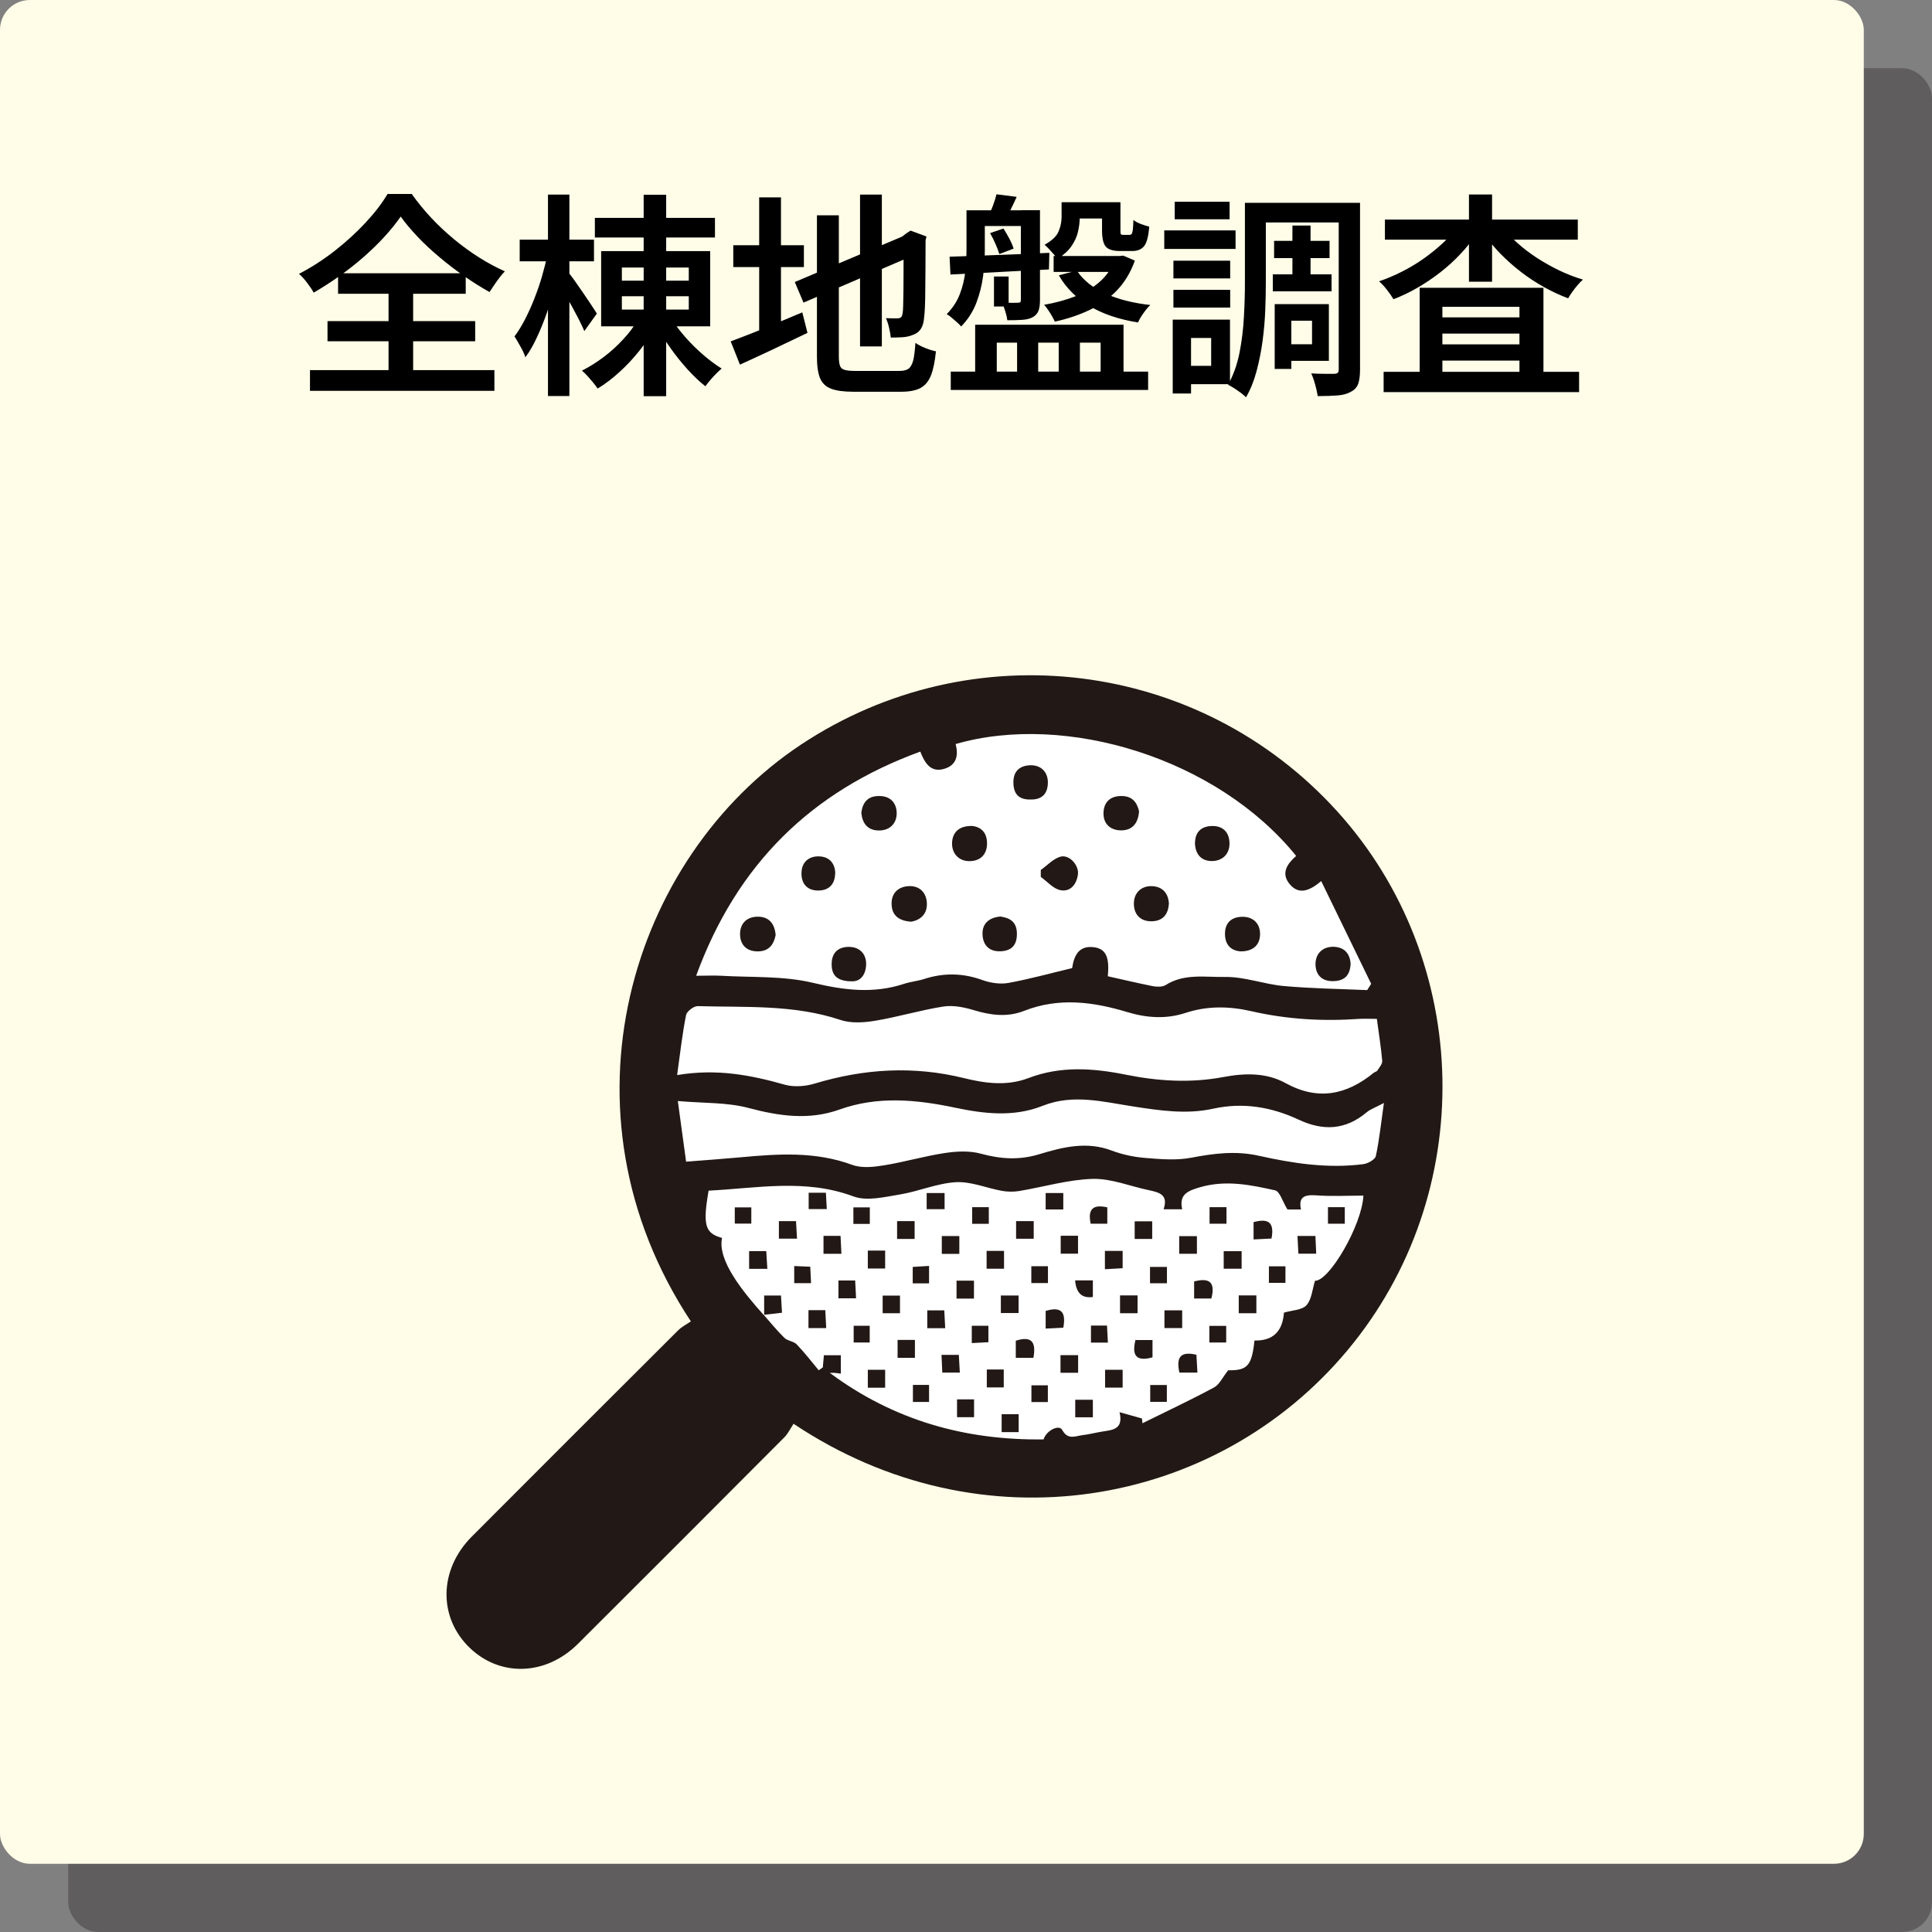 <?xml version="1.0" encoding="UTF-8"?>
<svg xmlns="http://www.w3.org/2000/svg" width="194.02" height="194.02" viewBox="0 0 194.02 194.02">
  <rect x="0" y="0" width="194.02" height="194.02" fill="#808080" stroke="none"/>
  <g style="isolation: isolate;">
    <g id="_レイヤー_2" data-name="レイヤー 2">
      <g id="_デザイン" data-name="デザイン">
        <g style="mix-blend-mode: multiply; opacity: .5;">
          <rect x="6.85" y="6.85" width="187.17" height="187.17" rx="3" ry="3" style="fill: #3e3a3a;"/>
        </g>
        <rect width="187.17" height="187.17" rx="3" ry="3" style="fill: #fffde8;"/>
        <g>
          <path d="M40.24,21.75c-.45,.65-.99,1.32-1.62,2.01s-1.32,1.36-2.08,2.03c-.76,.67-1.56,1.3-2.42,1.91-.85,.61-1.73,1.17-2.62,1.69-.14-.27-.36-.6-.65-.98-.29-.38-.56-.68-.82-.91,1.26-.65,2.46-1.43,3.61-2.33,1.15-.9,2.18-1.85,3.1-2.84,.92-.99,1.64-1.94,2.18-2.85h2.43c.58,.82,1.23,1.62,1.95,2.39,.72,.77,1.49,1.49,2.3,2.16,.81,.67,1.65,1.28,2.52,1.83,.87,.55,1.73,1.01,2.58,1.39-.29,.3-.56,.64-.82,1.01s-.5,.73-.72,1.07c-.82-.46-1.67-.99-2.53-1.59-.86-.6-1.69-1.23-2.48-1.9-.8-.67-1.53-1.34-2.19-2.04s-1.24-1.37-1.71-2.04Zm-9.11,15.42h18.52v2.08H31.13v-2.08Zm1.76-4.92h14.83v2.02h-14.83v-2.02Zm1.06-4.81h12.82v2.06h-12.82v-2.06Zm5.07,.91h2.47v9.98h-2.47v-9.98Z"/>
          <path d="M54.99,25.52l1.37,.48c-.16,.87-.36,1.76-.61,2.69-.25,.93-.52,1.83-.83,2.72s-.65,1.72-1.01,2.49-.74,1.44-1.15,1.98c-.1-.32-.26-.68-.49-1.07-.22-.4-.42-.74-.6-1.03,.36-.48,.71-1.04,1.04-1.68,.33-.64,.65-1.34,.94-2.08s.56-1.5,.78-2.27,.41-1.51,.55-2.23Zm-2.8-1.45h7.46v2.17h-7.46v-2.17Zm2.84-4.53h2.15v20.23h-2.15V19.54Zm2.06,7.83c.13,.15,.33,.41,.6,.79,.27,.38,.56,.8,.87,1.25,.31,.45,.59,.87,.85,1.26,.25,.39,.43,.67,.53,.82l-1.26,1.76c-.13-.32-.31-.7-.54-1.15-.23-.45-.48-.91-.74-1.39-.26-.48-.51-.92-.75-1.33-.24-.41-.43-.76-.57-1.03l1.02-.98Zm6.94,4.77l1.76,.65c-.42,.82-.94,1.63-1.56,2.41-.62,.78-1.29,1.5-2.02,2.16-.72,.66-1.45,1.21-2.19,1.66-.13-.19-.29-.39-.47-.62-.18-.22-.37-.44-.56-.65s-.38-.39-.55-.53c.72-.36,1.44-.81,2.15-1.34,.71-.53,1.37-1.13,1.97-1.78,.61-.65,1.1-1.3,1.47-1.95Zm-4.29-10.26h12.06v1.97h-12.06v-1.97Zm.63,3.34h10.95v7.55h-10.95v-7.55Zm2.08,1.65v1.32h6.72v-1.32h-6.72Zm0,2.88v1.34h6.72v-1.34h-6.72Zm2.19-10.19h2.26v20.23h-2.26V19.56Zm2.84,12.53c.38,.59,.84,1.2,1.4,1.83s1.15,1.21,1.78,1.75c.63,.54,1.23,.98,1.81,1.34-.26,.22-.55,.5-.87,.85-.32,.35-.57,.66-.76,.93-.58-.45-1.17-1.01-1.78-1.68-.61-.67-1.19-1.39-1.73-2.16-.55-.77-1.02-1.52-1.41-2.26l1.56-.61Z"/>
          <path d="M73.38,34.28c.59-.22,1.28-.48,2.07-.79,.79-.31,1.62-.65,2.49-1.02,.87-.37,1.75-.73,2.63-1.1l.52,2.06c-1.16,.56-2.33,1.12-3.52,1.68s-2.28,1.06-3.26,1.51l-.93-2.34Zm.26-9.65h7.09v2.19h-7.09v-2.19Zm2.6-4.81h2.19v14.29h-2.19v-14.29Zm3.58,8.5l11.36-4.81,.87,2-11.36,4.88-.87-2.06Zm2.21-6.7h2.21v14.18c0,.4,.04,.71,.11,.92,.07,.21,.22,.35,.46,.42,.23,.07,.57,.11,1.02,.11h4.51c.4,0,.71-.08,.91-.23,.2-.15,.35-.43,.46-.83,.1-.4,.17-.99,.22-1.76,.26,.19,.59,.36,.99,.52,.4,.16,.76,.27,1.07,.33-.1,1.03-.27,1.83-.5,2.42-.23,.59-.58,1-1.04,1.26-.46,.25-1.11,.38-1.93,.38h-4.86c-.93,0-1.66-.1-2.19-.3-.54-.2-.91-.56-1.12-1.07-.21-.51-.31-1.24-.31-2.18v-14.16Zm4.34-2.08h2.19v15.25h-2.19v-15.25Zm4.38,4.23h-.17l.43-.33,.43-.28,1.6,.59-.09,.39c0,1.03,0,1.97-.01,2.83,0,.86-.01,1.62-.02,2.29,0,.67-.02,1.22-.04,1.67-.02,.45-.05,.78-.08,1-.04,.49-.16,.87-.35,1.14s-.46,.46-.8,.57c-.3,.13-.66,.21-1.07,.23-.41,.02-.78,.03-1.12,.03-.03-.29-.09-.63-.18-1.01-.09-.38-.2-.7-.31-.94,.2,.01,.42,.02,.65,.02h.5c.14,0,.26-.03,.35-.1,.09-.06,.14-.2,.17-.4,.03-.12,.05-.36,.06-.75,.01-.38,.02-.89,.03-1.53s.01-1.41,.01-2.31v-3.11Z"/>
          <path d="M97.06,21.12h1.84v4.03c0,.78-.06,1.63-.17,2.55-.12,.92-.34,1.82-.68,2.71-.34,.89-.85,1.68-1.53,2.38-.09-.12-.22-.25-.4-.41-.18-.16-.37-.32-.55-.48s-.35-.27-.5-.35c.61-.62,1.05-1.3,1.33-2.04,.28-.74,.46-1.49,.54-2.26,.08-.77,.12-1.48,.12-2.15v-3.99Zm-1.71,4.66c.84-.03,1.8-.06,2.9-.1,1.09-.04,2.24-.08,3.46-.13s2.44-.1,3.67-.16l-.04,1.67c-1.19,.06-2.37,.12-3.56,.18s-2.32,.13-3.39,.18c-1.08,.06-2.06,.11-2.94,.15l-.09-1.8Zm.13,11.54h19.82v1.84h-19.82v-1.84Zm2.45-16.2h5.57v1.58h-5.57v-1.58Zm0,11.49h14.9v5.62h-2.3v-3.82h-2.08v3.82h-2.13v-3.82h-2.06v3.82h-2.12v-3.82h-2.04v3.82h-2.17v-5.62Zm2.13-13.1l2.04,.26c-.2,.45-.4,.86-.59,1.25-.19,.38-.36,.73-.52,1.03l-1.73-.28c.14-.33,.3-.71,.46-1.13,.16-.42,.27-.79,.35-1.13Zm-.63,3.9l1.34-.46c.2,.3,.4,.65,.6,1.03,.2,.38,.34,.71,.42,.99l-1.43,.54c-.09-.29-.22-.63-.39-1.02-.17-.39-.35-.75-.54-1.08Zm.39,4.36h1.47v3.01h-1.47v-3.01Zm2.71-6.66h1.91v9.02c0,.45-.05,.81-.15,1.08-.1,.27-.3,.49-.59,.65-.27,.15-.62,.23-1.04,.26-.42,.03-.92,.04-1.5,.04-.03-.25-.09-.54-.2-.89s-.22-.64-.35-.89c.36,.01,.69,.03,1,.03,.3,0,.51,0,.63-.01,.12,0,.19-.02,.23-.07,.04-.04,.05-.12,.05-.24v-9Zm9.46,4.6h.46l.35-.04,1.17,.5c-.43,1.2-1.04,2.2-1.82,3.01-.78,.81-1.7,1.46-2.75,1.96-1.06,.5-2.21,.89-3.47,1.16-.07-.16-.17-.35-.29-.56-.12-.22-.26-.43-.4-.64s-.27-.37-.39-.49c1.16-.2,2.22-.49,3.18-.87s1.78-.87,2.46-1.49c.68-.61,1.19-1.37,1.52-2.27v-.28Zm-5.38-5.4h1.82v1.52c0,.48-.06,.97-.18,1.47-.12,.51-.35,.99-.67,1.45-.33,.46-.79,.88-1.4,1.26-.07-.13-.19-.29-.36-.48-.17-.19-.33-.37-.5-.55-.17-.18-.31-.31-.42-.4,.75-.42,1.23-.87,1.42-1.37,.2-.49,.29-.97,.29-1.43v-1.47Zm-.8,5.4h6.72v1.6h-6.72v-1.6Zm2.34,1.47c.62,.95,1.58,1.72,2.86,2.3s2.79,.96,4.51,1.15c-.22,.2-.45,.48-.69,.82-.25,.35-.43,.66-.54,.93-1.88-.29-3.49-.83-4.83-1.62-1.34-.79-2.38-1.82-3.13-3.11l1.82-.48Zm-.72-6.87h4.25v1.63h-4.25v-1.63Zm3.23,0h1.86v2.8c0,.22,.01,.35,.04,.4,.03,.05,.11,.08,.24,.08h.63c.09,0,.15-.03,.21-.09,.05-.06,.09-.2,.12-.41,.03-.22,.05-.55,.06-1,.17,.14,.42,.28,.74,.4,.32,.12,.6,.21,.85,.27-.07,.95-.24,1.6-.5,1.94s-.67,.51-1.21,.51h-1.21c-.71,0-1.19-.15-1.44-.44s-.38-.84-.38-1.64v-2.82Z"/>
          <path d="M116.92,23.14h7.16v1.86h-7.16v-1.86Zm.85,8.96h1.84v7.42h-1.84v-7.42Zm.07-5.92h5.7v1.78h-5.7v-1.78Zm0,2.93h5.7v1.78h-5.7v-1.78Zm.13-8.85h5.51v1.76h-5.51v-1.76Zm.93,11.84h4.62v6.48h-4.62v-1.84h2.73v-2.8h-2.73v-1.84Zm6.12-11.73h2.1v8.02c0,.87-.02,1.8-.06,2.81-.04,1-.13,2.02-.27,3.06-.14,1.03-.34,2.04-.6,3.01-.26,.98-.61,1.85-1.06,2.63-.12-.13-.29-.28-.51-.44-.22-.17-.46-.33-.69-.48-.24-.15-.44-.26-.6-.34,.53-.97,.92-2.05,1.15-3.23,.23-1.19,.38-2.39,.44-3.61,.07-1.22,.1-2.36,.1-3.42v-8.02Zm1.13,0h9.13v1.97h-9.13v-1.97Zm1.67,7.18h5.9v1.71h-5.9v-1.71Zm.13-3.36h5.57v1.73h-5.57v-1.73Zm.06,6.35h1.67v6.51h-1.67v-6.51Zm.93,0h4.51v5.7h-4.51v-1.67h2.82v-2.36h-2.82v-1.67Zm.85-7.89h1.82v5.9h-1.82v-5.9Zm4.64-2.28h2.15v16.76c0,.58-.06,1.04-.18,1.4-.12,.35-.37,.62-.73,.81-.35,.2-.79,.33-1.33,.37-.54,.04-1.21,.07-2.01,.07-.03-.2-.08-.44-.14-.72-.07-.27-.14-.55-.23-.83-.09-.28-.18-.52-.28-.73,.49,.03,.96,.04,1.42,.04h.92c.16-.01,.27-.05,.33-.11s.09-.17,.09-.33V20.36Z"/>
          <path d="M146.39,22.7l1.91,.74c-.46,.71-1,1.4-1.63,2.06-.62,.67-1.3,1.28-2.03,1.85-.73,.57-1.49,1.08-2.28,1.54-.79,.46-1.59,.84-2.42,1.16-.16-.27-.38-.59-.66-.95-.28-.36-.55-.64-.79-.85,.78-.26,1.55-.59,2.32-.98,.77-.39,1.5-.83,2.19-1.32,.69-.49,1.33-1.01,1.91-1.55s1.07-1.11,1.47-1.7Zm-7.44,14.64h19.63v2.04h-19.63v-2.04Zm.13-15.29h19.37v2.02h-19.37v-2.02Zm3.49,6.85h12.43v9.54h-2.41v-7.63h-7.74v7.72h-2.28v-9.63Zm1.11,2.97h10.13v1.63h-10.13v-1.63Zm0,2.71h10.13v1.63h-10.13v-1.63Zm3.84-15.05h2.32v8.76h-2.32v-8.76Zm3.34,3.19c.4,.58,.91,1.14,1.51,1.67,.6,.54,1.25,1.03,1.96,1.5,.71,.46,1.46,.88,2.24,1.26,.79,.38,1.59,.69,2.4,.93-.16,.13-.34,.31-.53,.54-.2,.23-.38,.46-.54,.69-.17,.23-.31,.45-.42,.65-.84-.32-1.66-.7-2.46-1.15-.8-.45-1.57-.95-2.3-1.52-.73-.56-1.41-1.17-2.04-1.81s-1.18-1.32-1.66-2.03l1.84-.74Z"/>
        </g>
        <g>
          <circle cx="102.77" cy="108.57" r="36.83" style="fill: #fff;"/>
          <g>
            <path d="M79.69,142.99c-.31,.46-.55,.98-.93,1.36-6.9,6.92-13.8,13.84-20.72,20.73-3.22,3.2-7.78,3.35-10.85,.42-3.19-3.05-3.13-7.85,.18-11.18,6.9-6.92,13.81-13.82,20.73-20.72,.38-.38,.9-.63,1.28-.9-13.95-21.13-6.05-46.58,11.07-57.93,17.11-11.35,39.98-8.6,53.84,6.71,13.68,15.11,14.14,38.41,1.04,54.11-13.25,15.89-36.8,19.98-55.64,7.39Zm-2.95-10.89l-.04-.05c.69,.78,1.34,1.59,2.08,2.31,.32,.31,.92,.33,1.22,.64,.79,.82,1.49,1.73,2.22,2.61,.14-.1,.27-.19,.41-.29,.04-.42,.07-.85,.11-1.22h1.7v1.85c-.27-.04-.45-.07-.63-.08-.16-.01-.32,0-.48,0,6.41,4.77,13.61,6.79,21.47,6.68,.27-.89,1.55-1.53,1.87-.95,.57,1.03,1.29,.62,2,.53,.69-.08,1.37-.26,2.05-.37,1.02-.16,2.12-.22,1.71-1.94,.89,.25,1.57,.44,2.25,.63,.02,.16,.04,.32,.05,.48,2.4-1.19,4.82-2.32,7.18-3.59,.55-.29,.86-1.02,1.43-1.73,1.91,.03,2.37-.43,2.64-2.99q2.75,.07,2.96-2.8c.81-.24,1.81-.25,2.26-.74,.53-.59,.59-1.61,.86-2.46,1.43,.05,4.72-5.6,4.86-8.55-1.6,0-3.19,.09-4.78-.03-1.16-.08-1.76,.18-1.49,1.42h-1.36c-.49-.79-.76-1.81-1.24-1.92-2.46-.55-4.93-1.06-7.51-.32-1.27,.37-2.15,.72-1.82,2.22h-1.87c.5-1.44-.41-1.69-1.44-1.91-1.9-.39-3.8-1.19-5.68-1.14-2.47,.07-4.92,.81-7.39,1.22-.56,.09-1.17,.08-1.73-.02-1.54-.28-3.09-.95-4.61-.87-1.9,.11-3.75,.93-5.66,1.24-1.53,.25-3.29,.69-4.63,.19-4.86-1.81-9.7-.82-14.55-.58-.6,3.48-.36,4.28,1.35,4.75-.48,2.28,2.12,5.43,4.23,7.79Zm53.43-46.14c-7.93-9.81-23.12-14.44-34.2-11.24,.3,1.14,.09,2.13-1.15,2.49-1.37,.4-1.95-.59-2.4-1.73-10.97,4-18.43,11.34-22.51,22.51,1.03,0,1.78-.04,2.51,0,3.07,.18,6.23,0,9.18,.7,3.14,.75,6.1,1.13,9.19,.11,.66-.22,1.37-.27,2.03-.49,1.96-.63,3.87-.6,5.83,.11,.81,.29,1.78,.44,2.62,.29,2.15-.39,4.26-.98,6.4-1.49,.19-1.27,.67-2.27,2.15-2.1,1.23,.14,1.62,.99,1.43,2.92,1.49,.33,2.99,.69,4.5,.99,.42,.08,.97,.1,1.3-.1,1.88-1.2,4-.78,5.98-.82,1.95-.03,3.91,.73,5.88,.91,2.79,.25,5.59,.29,8.39,.41,.13-.21,.27-.42,.4-.63-1.65-3.39-3.29-6.77-5.02-10.32-1.25,1.07-2.27,1.33-3.12,.36-.98-1.12-.3-2.09,.61-2.89Zm-62.14,22c3.94-.66,7.37,0,10.78,.97,.93,.26,2.09,.17,3.03-.12,4.96-1.49,9.91-1.79,14.97-.54,2.1,.52,4.3,.82,6.46,0,3.23-1.24,6.51-1.01,9.82-.34,3.24,.65,6.49,.85,9.77,.23,2.12-.4,4.3-.46,6.24,.61,3.25,1.79,6.12,1.19,8.85-1.03,.11-.09,.3-.12,.37-.23,.2-.31,.51-.66,.49-.97-.12-1.37-.34-2.73-.54-4.22-.7,0-1.24-.03-1.77,0-3.65,.26-7.26,.05-10.83-.77-2.22-.51-4.42-.55-6.61,.17-1.95,.64-3.89,.51-5.85-.08-3.43-1.04-6.88-1.49-10.35-.13-1.7,.67-3.37,.45-5.08-.07-.97-.29-2.06-.51-3.04-.36-2.3,.36-4.56,1.05-6.86,1.43-1.13,.19-2.42,.27-3.47-.08-4.69-1.57-9.53-1.25-14.34-1.39-.4-.01-1.09,.52-1.17,.89-.37,1.84-.58,3.72-.9,6.03Zm70.96,2.8c-.8,.43-1.34,.61-1.74,.94-2.13,1.79-4.36,1.9-6.86,.73-2.7-1.26-5.55-1.75-8.56-1.09-2.67,.59-5.33,.19-8-.22-3.02-.46-6.05-1.29-9.12-.07-2.89,1.15-5.85,.81-8.79,.19-3.89-.82-7.77-1.19-11.6,.18-3.1,1.11-6.08,.66-9.18-.16-2.15-.57-4.47-.46-7.07-.69,.32,2.32,.57,4.19,.83,6.09,2.02-.16,3.76-.28,5.49-.44,3.77-.35,7.51-.6,11.19,.76,.95,.35,2.14,.22,3.18,.05,2.06-.33,4.07-.93,6.14-1.24,1.18-.18,2.48-.24,3.61,.07,1.98,.54,3.84,.66,5.83,.06,2.37-.72,4.78-1.33,7.29-.38,1.06,.4,2.21,.65,3.34,.74,1.55,.13,3.17,.27,4.67-.02,2.27-.43,4.44-.71,6.75-.2,3.45,.77,6.95,1.31,10.51,.85,.47-.06,1.19-.46,1.27-.82,.35-1.64,.52-3.32,.81-5.34Z" style="fill: #221815;"/>
            <path d="M91.5,92.56c-1.21-.08-1.92-.61-1.96-1.72-.05-1.12,.64-1.79,1.7-1.85,1.09-.06,1.79,.63,1.84,1.7,.05,1.08-.62,1.7-1.57,1.87Z" style="fill: #221815;"/>
            <path d="M97.68,82.95c.87,.12,1.48,.69,1.44,1.85-.04,1.11-.77,1.67-1.73,1.68-1.09,.02-1.81-.76-1.78-1.82,.03-1.02,.65-1.76,2.07-1.71Z" style="fill: #221815;"/>
            <path d="M117.38,90.78c-.07,1.09-.65,1.74-1.77,1.74-1.15,0-1.76-.76-1.74-1.81,.01-1,.68-1.71,1.71-1.72,1.06,0,1.75,.6,1.81,1.79Z" style="fill: #221815;"/>
            <path d="M77.9,93.88c-.21,1.06-.75,1.7-1.91,1.66-1.11-.04-1.66-.74-1.67-1.72-.01-1.09,.69-1.77,1.8-1.76,1.12,0,1.67,.71,1.77,1.81Z" style="fill: #221815;"/>
            <path d="M124.55,95.54c-.96-.09-1.55-.68-1.53-1.82,.02-1.11,.71-1.63,1.71-1.65,1.12-.03,1.83,.69,1.81,1.75-.01,1.04-.66,1.74-1.99,1.72Z" style="fill: #221815;"/>
            <path d="M85.45,98.55c-1.46-.04-1.96-.66-1.93-1.81,.03-1.13,.72-1.64,1.7-1.65,1.09-.01,1.79,.69,1.76,1.77-.03,1.05-.6,1.77-1.52,1.68Z" style="fill: #221815;"/>
            <path d="M103.52,80.29c-1.1,.03-1.72-.45-1.75-1.65-.03-1.2,.64-1.76,1.71-1.79,1.02-.02,1.71,.62,1.75,1.64,.03,1.04-.44,1.82-1.7,1.8Z" style="fill: #221815;"/>
            <path d="M100.51,92.05c.88,.13,1.58,.51,1.61,1.64,.03,1.13-.44,1.78-1.61,1.84-1.18,.06-1.8-.63-1.84-1.68-.05-1.08,.63-1.72,1.84-1.81Z" style="fill: #221815;"/>
            <path d="M120.01,84.6c.03-1.04,.62-1.64,1.75-1.65,1.08,0,1.67,.65,1.71,1.66,.05,1.11-.66,1.83-1.71,1.86-1.05,.03-1.74-.61-1.76-1.87Z" style="fill: #221815;"/>
            <path d="M86.5,81.58c.16-1.07,.7-1.67,1.86-1.64,1.13,.03,1.67,.76,1.69,1.69,.02,1.05-.69,1.78-1.79,1.77-1.1,0-1.68-.69-1.76-1.82Z" style="fill: #221815;"/>
            <path d="M135.63,96.88c-.09,1.15-.68,1.66-1.84,1.65-1.15-.01-1.67-.75-1.68-1.67-.02-1.05,.67-1.79,1.79-1.78,1.09,.02,1.7,.68,1.74,1.8Z" style="fill: #221815;"/>
            <path d="M114.39,81.47c-.09,1.26-.72,1.92-1.8,1.92-1.08,0-1.81-.66-1.77-1.77,.03-.99,.59-1.64,1.69-1.68,1.19-.04,1.67,.63,1.88,1.53Z" style="fill: #221815;"/>
            <path d="M104.53,87.36c.65-.46,1.25-1.13,1.97-1.33,.88-.24,1.87,.86,1.75,1.78-.13,1.01-.76,1.79-1.78,1.58-.71-.15-1.3-.86-1.95-1.33,0-.24,0-.47,0-.71Z" style="fill: #221815;"/>
            <path d="M83.87,87.71c-.02,1.08-.62,1.7-1.64,1.72-1.11,.03-1.77-.63-1.74-1.77,.02-1.07,.71-1.67,1.72-1.66,1,.01,1.64,.61,1.67,1.7Z" style="fill: #221815;"/>
            <path d="M108.27,137.86h-1.77v-1.77h1.77v1.77Z" style="fill: #221815;"/>
            <path d="M112.74,139.35h-1.76v-1.79h1.76v1.79Z" style="fill: #221815;"/>
            <path d="M120.26,137.84h-1.82c-.31-1.44,.01-2.19,1.71-1.79,.03,.53,.06,1.09,.1,1.79Z" style="fill: #221815;"/>
            <path d="M107.98,142.33v-1.76h1.77v1.76h-1.77Z" style="fill: #221815;"/>
            <path d="M115.74,134.57v1.74c-1.57,.44-2.12-.12-1.71-1.74h1.71Z" style="fill: #221815;"/>
            <path d="M103.78,136.36h-1.77v-1.72c1.61-.51,2.06,.15,1.77,1.72Z" style="fill: #221815;"/>
            <path d="M115.71,124.42h-1.76v-1.77h1.76v1.77Z" style="fill: #221815;"/>
            <path d="M125.89,124.47v-1.74c1.34-.36,2.14-.11,1.8,1.65-.54,.03-1.11,.06-1.8,.09Z" style="fill: #221815;"/>
            <path d="M105.01,131.65c1.6-.49,2.06,.15,1.77,1.68-.54,.03-1.11,.06-1.77,.09v-1.77Z" style="fill: #221815;"/>
            <path d="M124.4,130.09h1.77v1.79h-1.77v-1.79Z" style="fill: #221815;"/>
            <path d="M108.26,125.9h-1.74v-1.8h1.74v1.8Z" style="fill: #221815;"/>
            <path d="M118.42,125.91v-1.77h1.78v1.77h-1.78Z" style="fill: #221815;"/>
            <path d="M132.19,125.9h-1.8c-.03-.55-.06-1.12-.09-1.78h1.8c.03,.55,.05,1.11,.08,1.78Z" style="fill: #221815;"/>
            <path d="M114.24,131.88h-1.76v-1.79h1.76v1.79Z" style="fill: #221815;"/>
            <path d="M100.51,131.86v-1.76h1.78v1.76h-1.78Z" style="fill: #221815;"/>
            <path d="M121.65,130.4h-1.73v-1.71c1.6-.42,2.14,.14,1.73,1.71Z" style="fill: #221815;"/>
            <path d="M124.69,127.41h-1.8v-1.76h1.8v1.76Z" style="fill: #221815;"/>
            <path d="M107.97,128.58h1.78v1.67q-1.64,.23-1.78-1.67Z" style="fill: #221815;"/>
            <path d="M99.1,137.53h1.7v1.8h-1.7v-1.8Z" style="fill: #221815;"/>
            <path d="M96.11,140.53h1.71v1.79h-1.71v-1.79Z" style="fill: #221815;"/>
            <path d="M96.39,137.84h-1.76c-.02-.52-.05-1.09-.08-1.78h1.74c.03,.52,.06,1.08,.1,1.78Z" style="fill: #221815;"/>
            <path d="M123.14,133.15v1.67h-1.69v-1.67h1.69Z" style="fill: #221815;"/>
            <path d="M100.59,142.02h1.71v1.8h-1.71v-1.8Z" style="fill: #221815;"/>
            <path d="M117.19,128.87h-1.7v-1.64h1.7v1.64Z" style="fill: #221815;"/>
            <path d="M105.24,127.16v1.69h-1.67v-1.69h1.67Z" style="fill: #221815;"/>
            <path d="M102.04,124.4v-1.77h1.77v1.77h-1.77Z" style="fill: #221815;"/>
            <path d="M115.51,140.78v-1.69h1.67v1.69h-1.67Z" style="fill: #221815;"/>
            <path d="M85.97,130.38h-1.77v-1.79h1.68c.03,.56,.06,1.13,.09,1.79Z" style="fill: #221815;"/>
            <path d="M96.06,128.61h1.75v1.8h-1.75v-1.8Z" style="fill: #221815;"/>
            <path d="M81.45,128.86h-1.69v-1.72c.54,.02,1.07,.05,1.61,.07,.03,.57,.05,1.09,.08,1.65Z" style="fill: #221815;"/>
            <path d="M99.08,125.62h1.75v1.79h-1.75v-1.79Z" style="fill: #221815;"/>
            <path d="M76.74,132.09v-1.99h1.69c.04,.61,.07,1.17,.1,1.73-.67,.08-1.25,.14-1.83,.21,0,0,.05,.05,.05,.05Z" style="fill: #221815;"/>
            <path d="M90.38,131.88h-1.74v-1.77h1.74v1.77Z" style="fill: #221815;"/>
            <path d="M87.15,127.39v-1.8h1.74v1.8h-1.74Z" style="fill: #221815;"/>
            <path d="M77.06,127.42h-1.83v-1.78h1.72c.03,.55,.07,1.08,.11,1.78Z" style="fill: #221815;"/>
            <path d="M94.58,125.92v-1.79h1.76v1.79h-1.76Z" style="fill: #221815;"/>
            <path d="M81.2,131.57h1.68c.03,.57,.06,1.14,.09,1.8h-1.78v-1.8Z" style="fill: #221815;"/>
            <path d="M94.92,133.38h-1.8v-1.79h1.71c.03,.55,.06,1.12,.09,1.79Z" style="fill: #221815;"/>
            <path d="M84.5,125.91h-1.8v-1.8h1.71c.03,.61,.06,1.15,.09,1.8Z" style="fill: #221815;"/>
            <path d="M118.72,133.37h-1.78v-1.78h1.78v1.78Z" style="fill: #221815;"/>
            <path d="M103.58,140.8v-1.68h1.65v1.68h-1.65Z" style="fill: #221815;"/>
            <path d="M97.59,134.88v-1.74h1.67v1.65c-.47,.03-.99,.06-1.67,.09Z" style="fill: #221815;"/>
            <path d="M111.26,134.83h-1.7v-1.71h1.61c.03,.52,.06,1.08,.09,1.71Z" style="fill: #221815;"/>
            <path d="M110.96,127.46v-1.84h1.78v1.74c-.53,.03-1.1,.06-1.78,.1Z" style="fill: #221815;"/>
            <path d="M91.88,134.56v1.8h-1.74v-1.8h1.74Z" style="fill: #221815;"/>
            <path d="M90.09,124.42v-1.79h1.76v1.79h-1.76Z" style="fill: #221815;"/>
            <path d="M78.22,122.63h1.72c.03,.56,.06,1.1,.1,1.76h-1.82v-1.76Z" style="fill: #221815;"/>
            <path d="M87.15,139.36v-1.8h1.74v1.8h-1.74Z" style="fill: #221815;"/>
            <path d="M123.17,121.23v1.66h-1.7v-1.66h1.7Z" style="fill: #221815;"/>
            <path d="M111.2,121.25v1.64h-1.67c-.27-1.31,.08-2.01,1.67-1.64Z" style="fill: #221815;"/>
            <path d="M97.63,122.9v-1.67h1.67v1.67h-1.67Z" style="fill: #221815;"/>
            <path d="M91.68,139.08h1.62v1.71h-1.62v-1.71Z" style="fill: #221815;"/>
            <path d="M87.34,133.14v1.68h-1.61v-1.68h1.61Z" style="fill: #221815;"/>
            <path d="M127.43,127.17h1.66v1.66h-1.66v-1.66Z" style="fill: #221815;"/>
            <path d="M91.66,128.88v-1.65c.52-.03,1.03-.06,1.64-.1v1.75h-1.64Z" style="fill: #221815;"/>
            <path d="M135.05,121.23v1.66h-1.69v-1.66h1.69Z" style="fill: #221815;"/>
            <path d="M75.45,121.25v1.63h-1.66v-1.63h1.66Z" style="fill: #221815;"/>
            <path d="M94.86,119.81v1.62h-1.8v-1.62h1.8Z" style="fill: #221815;"/>
            <path d="M81.21,119.78h1.73c.03,.54,.05,1.03,.09,1.64h-1.82v-1.64Z" style="fill: #221815;"/>
            <path d="M85.7,122.91v-1.66h1.65v1.66h-1.65Z" style="fill: #221815;"/>
            <path d="M106.78,121.46h-1.77v-1.65h1.77v1.65Z" style="fill: #221815;"/>
          </g>
        </g>
      </g>
    </g>
  </g>
</svg>